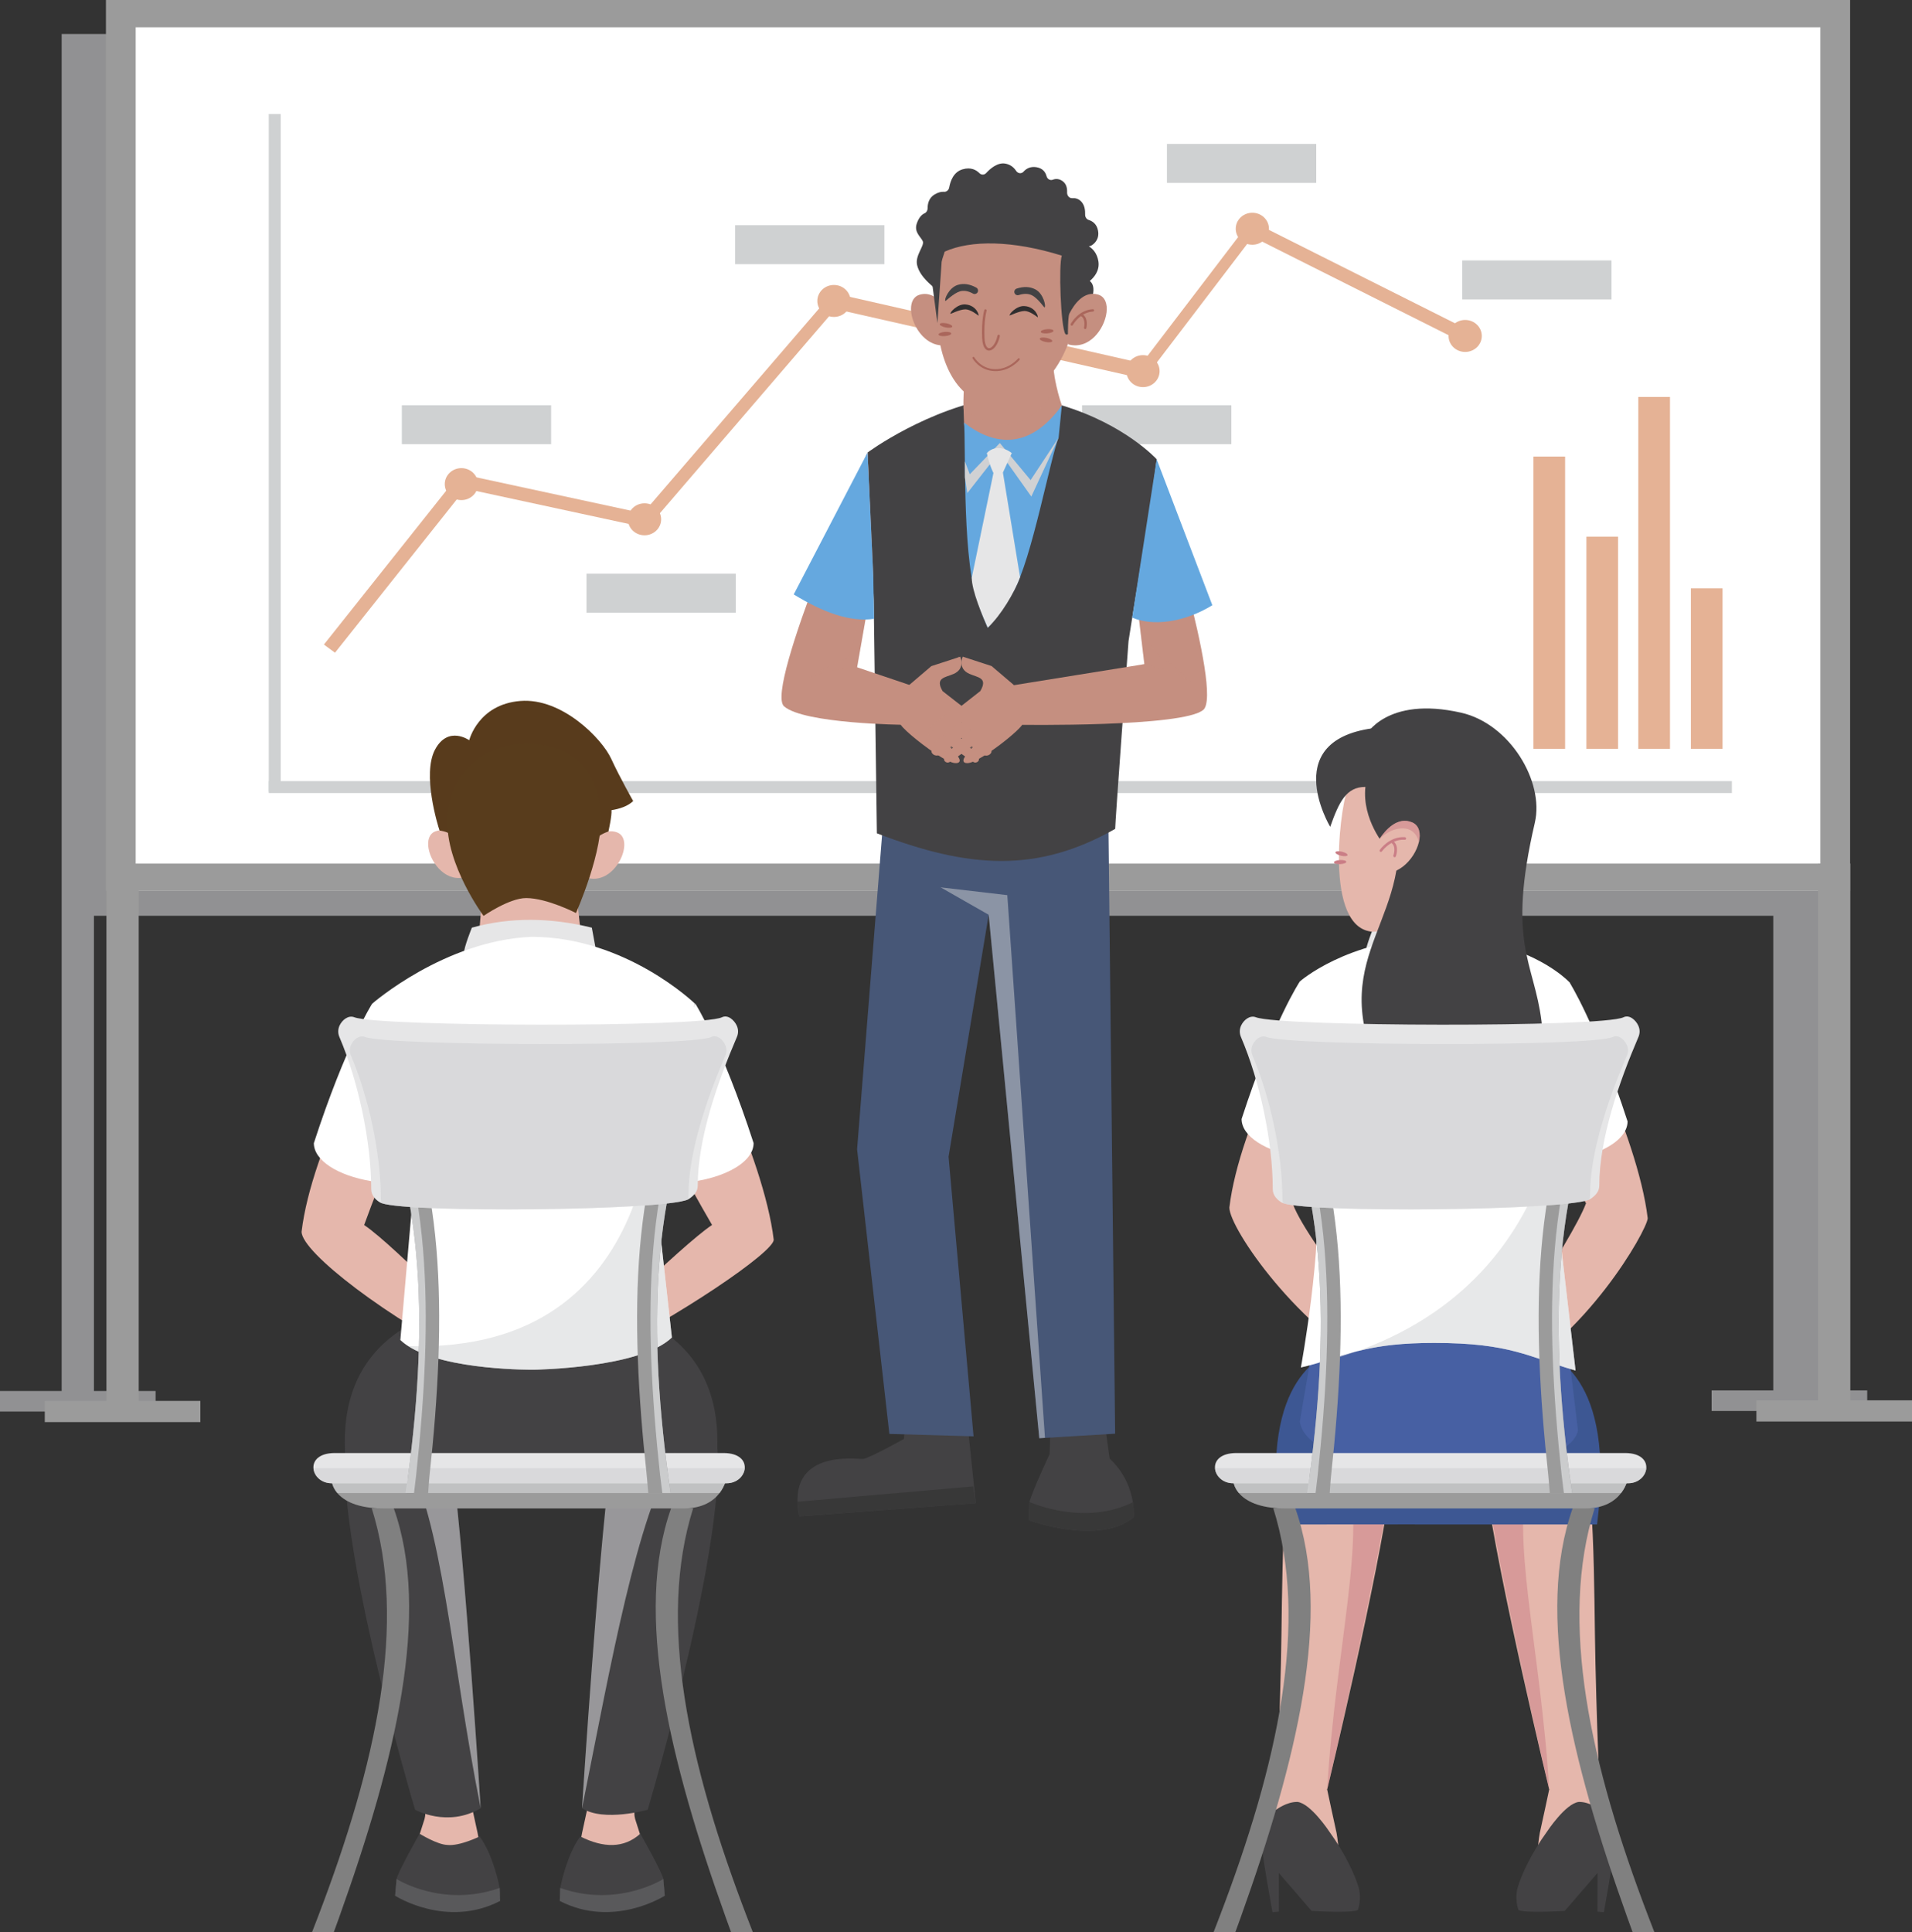 <svg width="190" height="192" viewBox="0 0 190 192" fill="none" xmlns="http://www.w3.org/2000/svg">
<rect x="0" y="0" width="190" height="192" fill="#333333" stroke="none"/>
<g clip-path="url(#clip0_3732_5225)">
<g style="mix-blend-mode:multiply" opacity="0.6">
<path d="M181.648 138.162L181.675 89.13V3.379H6.127V86.561V89.13V138.22H0V140.262H15.463V138.22H9.335V90.999H176.215V138.162H170.088V140.204H185.55V138.162H181.648Z" fill="#D0D1D3"/>
</g>
<path d="M181.826 1.602H11.738V88.529H181.826V1.602Z" fill="white"/>
<path d="M10.528 88.53H183.851V0H10.528M13.483 2.712H180.896V85.814H13.483V2.712Z" fill="#9B9B9B"/>
<path d="M13.784 85.875H10.576V139.652H13.784V85.875Z" fill="#9B9B9B"/>
<path d="M19.912 139.203H4.449V141.311H19.912V139.203Z" fill="#9B9B9B"/>
<path d="M183.872 85.812H180.664V139.589H183.872V85.812Z" fill="#9B9B9B"/>
<path d="M190 139.145H174.537V141.253H190V139.145Z" fill="#9B9B9B"/>
<path d="M27.895 11.332H26.707V78.673H27.895V11.332Z" fill="#CFD1D2"/>
<path d="M172.104 78.802V77.617L26.707 77.617V78.802L172.104 78.802Z" fill="#CFD1D2"/>
<path d="M33.288 64.859L32.188 64.046L45.68 47.074L63.888 51.002L82.728 29.107L113.475 36.093L124.278 21.93L145.913 32.791L145.276 33.976L124.474 23.532L113.702 37.664L83.008 30.705L64.319 52.458L46.24 48.556L33.288 64.859Z" fill="#E5B295"/>
<path d="M47.5 48.105C47.5 48.983 46.761 49.694 45.849 49.694C44.937 49.694 44.198 48.983 44.198 48.105C44.198 47.226 44.937 46.516 45.849 46.516C46.761 46.516 47.5 47.226 47.5 48.105Z" fill="#E5B295"/>
<path d="M65.699 51.601C65.699 52.48 64.96 53.19 64.048 53.19C63.136 53.19 62.398 52.48 62.398 51.601C62.398 50.722 63.136 50.012 64.048 50.012C64.96 50.012 65.699 50.722 65.699 51.601Z" fill="#E5B295"/>
<path d="M84.52 29.905C84.52 30.784 83.782 31.494 82.87 31.494C81.957 31.494 81.219 30.784 81.219 29.905C81.219 29.027 81.957 28.316 82.87 28.316C83.782 28.316 84.52 29.027 84.52 29.905Z" fill="#E5B295"/>
<path d="M115.232 36.878C115.232 37.757 114.494 38.467 113.581 38.467C112.669 38.467 111.931 37.757 111.931 36.878C111.931 35.999 112.669 35.289 113.581 35.289C114.494 35.289 115.232 35.999 115.232 36.878Z" fill="#E5B295"/>
<path d="M126.099 22.73C126.099 23.608 125.36 24.319 124.448 24.319C123.536 24.319 122.797 23.608 122.797 22.73C122.797 21.851 123.536 21.141 124.448 21.141C125.36 21.141 126.099 21.851 126.099 22.73Z" fill="#E5B295"/>
<path d="M147.248 33.382C147.248 34.261 146.509 34.971 145.597 34.971C144.685 34.971 143.946 34.261 143.946 33.382C143.946 32.503 144.685 31.793 145.597 31.793C146.509 31.793 147.248 32.503 147.248 33.382Z" fill="#E5B295"/>
<path d="M155.529 45.367H152.383V74.413H155.529V45.367Z" fill="#E5B295"/>
<path d="M165.95 39.445H162.804V74.407H165.95V39.445Z" fill="#E5B295"/>
<path d="M160.792 53.324H157.646V74.407H160.792V53.324Z" fill="#E5B295"/>
<path d="M171.173 58.465H168.027V74.408H171.173V58.465Z" fill="#E5B295"/>
<path d="M54.766 40.266H39.931V44.14H54.766V40.266Z" fill="#CFD1D2"/>
<path d="M87.885 22.375H73.05V26.25H87.885V22.375Z" fill="#CFD1D2"/>
<path d="M130.797 14.301H115.962V18.176H130.797V14.301Z" fill="#CFD1D2"/>
<path d="M160.138 25.879H145.303V29.754H160.138V25.879Z" fill="#CFD1D2"/>
<path d="M122.361 40.266H107.525V44.14H122.361V40.266Z" fill="#CFD1D2"/>
<path d="M73.116 57.008H58.281V60.883H73.116V57.008Z" fill="#CFD1D2"/>
<path d="M89.945 141.481L89.825 142.981C89.825 142.981 86.345 144.925 85.762 144.97C85.179 145.014 78.011 143.913 79.435 150.673L96.966 149.355L96.099 141.02L89.945 141.481Z" fill="#434244"/>
<path d="M102.284 149.384C102.266 149.983 102.235 151.057 102.235 151.057C102.235 151.057 109.212 153.618 112.652 150.76C112.652 150.76 112.719 150.161 112.576 149.273C112.389 148.093 111.838 146.406 110.271 144.937L109.737 141.164L104.367 142.345L104.304 144.48C104.304 144.48 102.511 148.323 102.302 149.251C102.289 149.304 102.284 149.349 102.28 149.38L102.284 149.384Z" fill="#434244"/>
<path d="M110.111 78.662L110.814 142.461L103.277 142.913L98.248 90.899L94.261 114.942L96.744 142.723L88.379 142.483L85.171 114.201L88.028 78.289L110.111 78.662Z" fill="#475777"/>
<g style="mix-blend-mode:multiply" opacity="0.5">
<path d="M98.248 90.897L93.469 88.172L100.099 88.949L103.841 142.876L103.276 142.912L98.248 90.897Z" fill="#D0D1D3"/>
</g>
<path d="M102.284 149.383C102.266 149.982 102.235 151.056 102.235 151.056C102.235 151.056 109.212 153.617 112.652 150.759C112.652 150.759 112.719 150.16 112.576 149.272C107.82 151.629 102.614 149.383 102.307 149.25C102.293 149.303 102.289 149.348 102.284 149.379V149.383Z" fill="#383838"/>
<path d="M96.962 149.355L96.704 147.695L79.248 149.222L79.43 150.669L96.962 149.355Z" fill="#383838"/>
<path d="M87.138 82.819L86.822 59.636L86.292 46.889L86.266 46.228L86.217 44.963C86.217 44.963 92.184 40.533 99.374 39.441C101.768 39.685 103.695 39.734 105.519 40.28C111.798 42.167 114.948 45.638 114.948 45.638C114.948 45.638 114.81 46.756 114.552 48.62C114.103 51.843 112.167 63.378 112.145 63.702C112.114 64.088 110.801 81.895 110.819 82.362C103.077 86.764 96.3 86.321 87.142 82.805L87.138 82.819Z" fill="#434244"/>
<g style="mix-blend-mode:multiply" opacity="0.4">
<path d="M112.096 65.255C112.096 65.255 112.087 65.255 112.078 65.255C112.078 65.228 112.087 65.214 112.096 65.228C112.096 65.228 112.105 65.255 112.096 65.255Z" fill="#D0D1D3"/>
</g>
<path d="M105.515 40.282L105.017 42.253C105.017 42.253 104.835 42.715 104.523 43.465C103.491 45.928 101.017 51.516 98.712 54.011C96.554 49.146 95.797 41.982 95.797 41.982C95.797 41.982 95.731 40.278 95.744 39.856C95.757 39.435 95.829 36.439 95.829 36.439L99.806 37.184L104.852 32.715C104.852 32.715 104.803 33.066 104.759 33.602C104.688 34.37 104.621 35.516 104.688 36.541C104.728 37.113 104.83 37.717 104.955 38.267C105.199 39.386 105.515 40.282 105.515 40.282Z" fill="#C58F80"/>
<g style="mix-blend-mode:multiply" opacity="0.3">
<path d="M104.954 38.27C101.657 44.493 97.19 41.75 95.708 40.605L95.802 37.44L99.779 38.186L104.759 33.605C104.687 34.373 104.621 35.519 104.687 36.544C104.727 37.116 104.83 37.72 104.954 38.27Z" fill="#C58F80"/>
</g>
<path d="M105.199 43.476C104.394 45.42 102.503 55.686 100.732 58.709C99.895 60.142 99.014 61.447 98.151 62.375C97.666 61.283 97.274 60.191 96.954 59.126C95.614 54.688 95.984 43.822 95.797 41.989C98.493 44.102 102.124 44.994 105.515 40.289L105.199 43.48V43.476Z" fill="#65A8DF"/>
<g style="mix-blend-mode:multiply">
<path d="M95.882 47.44V45.838L96.367 47.129L99.357 44.023L102.414 47.706L105.199 43.477L102.485 49.34L99.335 44.901L96.127 48.994L95.882 47.44Z" fill="#D0D1D3"/>
</g>
<path d="M98.066 45.023C98.694 44.326 99.753 44.388 100.545 45.023L99.232 47.899C98.64 47.007 98.267 46.044 98.066 45.019V45.023Z" fill="#E6E6E7"/>
<path d="M101.363 57.36C100.811 58.864 99.503 61.101 98.155 62.371C97.67 61.279 96.566 58.718 96.566 57.409L98.72 47L99.663 46.965L101.368 57.36H101.363Z" fill="#E6E6E7"/>
<path d="M94.541 31.802C94.541 31.802 93.411 28.664 91.369 29.29C89.326 29.915 91.266 35.131 94.399 34.212L94.541 31.802Z" fill="#C58F80"/>
<path d="M93.149 29.871C92.819 35.468 94.946 39.973 98.733 40.19C102.52 40.412 106.529 36.267 106.858 30.67C107.187 25.073 104.384 20.355 100.597 20.133C98.043 19.982 95.147 22.002 93.785 24.997C93.131 26.44 93.251 28.047 93.144 29.866L93.149 29.871Z" fill="#C58F80"/>
<path d="M98.849 36.878C100.344 36.922 101.278 35.804 101.318 35.755C101.354 35.715 101.345 35.653 101.305 35.617C101.265 35.582 101.203 35.591 101.167 35.631C101.158 35.639 100.255 36.722 98.858 36.682C97.465 36.643 96.829 35.524 96.82 35.515C96.793 35.466 96.735 35.453 96.686 35.475C96.637 35.502 96.62 35.56 96.646 35.608C96.673 35.657 97.345 36.833 98.849 36.878Z" fill="#AA665B"/>
<path d="M105.87 33.191C105.408 32.503 105.185 26.337 105.514 25.401C100.62 23.879 96.482 23.839 93.879 25.002L92.735 28.53C92.735 28.446 91.404 27.549 91.133 26.329C90.919 25.366 91.894 24.42 91.698 23.967C91.525 23.559 90.826 23.084 91.089 22.254C91.302 21.584 91.632 21.304 91.881 21.193C92.063 21.113 92.183 20.914 92.179 20.696C92.179 20.283 92.281 19.662 92.9 19.307C93.282 19.09 93.572 19.041 93.781 19.058C94.043 19.09 94.279 18.903 94.328 18.619C94.444 17.98 94.76 17.088 95.65 16.826C96.486 16.577 97.016 16.897 97.318 17.199C97.51 17.398 97.808 17.398 97.995 17.199C98.413 16.741 99.138 16.12 99.903 16.258C100.433 16.351 100.767 16.662 100.976 16.981C101.158 17.252 101.505 17.292 101.719 17.052C101.977 16.759 102.382 16.52 102.987 16.613C103.632 16.719 103.895 17.123 103.997 17.505C104.073 17.794 104.357 17.958 104.611 17.86C104.883 17.753 105.23 17.736 105.594 17.998C105.977 18.277 106.057 18.717 106.039 19.103C106.022 19.445 106.271 19.72 106.573 19.693C106.836 19.671 107.134 19.733 107.401 19.982C107.788 20.35 107.846 20.905 107.833 21.3C107.819 21.557 107.971 21.793 108.193 21.859C108.536 21.966 108.981 22.232 109.11 22.898C109.288 23.794 108.705 24.247 108.46 24.393C108.398 24.433 108.335 24.456 108.269 24.46L108.193 24.469C108.549 24.686 109.012 25.121 109.15 25.96C109.301 26.919 108.691 27.589 108.295 27.918C109.777 29.072 106.284 33.799 105.884 33.199L105.87 33.191Z" fill="#434244"/>
<path d="M106.123 34.211C108.21 34.815 109.759 32.702 109.959 31.042C110.061 30.203 109.817 29.484 109.136 29.275C107.69 28.84 106.715 30.279 106.266 31.162C106.075 31.53 106.128 34.211 106.128 34.211H106.123Z" fill="#C58F80"/>
<path d="M108.597 30.727C107.169 30.798 106.43 32.13 106.404 32.187C106.373 32.245 106.395 32.316 106.453 32.347C106.475 32.356 106.497 32.361 106.515 32.361C106.555 32.361 106.591 32.334 106.613 32.298C106.613 32.289 106.893 31.792 107.414 31.406C107.926 31.695 107.725 32.542 107.725 32.551C107.708 32.613 107.748 32.68 107.81 32.698C107.823 32.698 107.837 32.698 107.845 32.698C107.894 32.698 107.939 32.658 107.952 32.609C107.961 32.569 108.175 31.677 107.627 31.264C107.894 31.109 108.206 30.989 108.571 30.962C108.584 30.962 108.597 30.962 108.606 30.962C108.664 30.967 108.722 30.905 108.722 30.838C108.722 30.771 108.664 30.723 108.597 30.723V30.727Z" fill="#AA665B"/>
<path d="M92.37 26.166L93.153 32.105L93.616 25.402L92.37 26.166Z" fill="#434244"/>
<path d="M103.422 32.972C103.431 33.088 103.72 33.159 104.072 33.128C104.423 33.097 104.695 32.981 104.686 32.866C104.677 32.75 104.383 32.679 104.036 32.71C103.689 32.737 103.413 32.857 103.422 32.972Z" fill="#AA665B"/>
<path d="M103.324 33.653C103.346 33.541 103.645 33.506 103.987 33.573C104.33 33.644 104.592 33.79 104.566 33.901C104.543 34.012 104.245 34.047 103.903 33.981C103.56 33.91 103.297 33.764 103.324 33.653Z" fill="#AA665B"/>
<path d="M94.528 33.135C94.519 33.02 94.23 32.949 93.878 32.98C93.526 33.011 93.255 33.126 93.264 33.242C93.273 33.357 93.567 33.428 93.913 33.397C94.261 33.366 94.537 33.251 94.528 33.135Z" fill="#AA665B"/>
<path d="M94.63 32.456C94.608 32.567 94.31 32.602 93.967 32.536C93.624 32.465 93.362 32.318 93.389 32.207C93.411 32.096 93.709 32.061 94.052 32.127C94.394 32.198 94.657 32.345 94.63 32.456Z" fill="#AA665B"/>
<path d="M98.291 34.836C98.291 34.836 98.265 34.836 98.247 34.836C98.069 34.823 97.646 34.672 97.597 33.593C97.517 31.831 97.798 30.855 97.811 30.815C97.829 30.753 97.895 30.717 97.958 30.735C98.02 30.753 98.056 30.819 98.038 30.881C98.038 30.89 97.753 31.862 97.833 33.58C97.864 34.304 98.078 34.579 98.265 34.596C98.541 34.623 98.954 34.153 99.124 33.354C99.137 33.292 99.204 33.247 99.266 33.261C99.328 33.274 99.373 33.336 99.359 33.403C99.177 34.241 98.732 34.832 98.291 34.832V34.836Z" fill="#AA665B"/>
<path d="M95.382 28.955C95.773 28.84 96.214 28.911 96.686 29.173C96.85 29.262 97.055 29.204 97.148 29.04C97.237 28.875 97.179 28.671 97.015 28.578C96.374 28.227 95.76 28.134 95.186 28.307C94.278 28.578 93.789 29.816 93.953 29.905C93.985 29.923 94.759 29.142 95.386 28.955H95.382Z" fill="#434244"/>
<path d="M95.898 30.737C96.41 30.728 97.069 31.234 97.215 31.354C97.34 31.452 97.1 30.333 95.921 30.249C95.133 30.191 94.345 31.074 94.452 31.185C94.474 31.207 95.355 30.75 95.903 30.741L95.898 30.737Z" fill="#302E2F"/>
<path d="M101.785 30.901C102.297 30.892 102.955 31.398 103.102 31.518C103.227 31.616 102.986 30.497 101.807 30.413C101.02 30.355 100.232 31.238 100.339 31.349C100.361 31.372 101.242 30.914 101.789 30.905L101.785 30.901Z" fill="#302E2F"/>
<path d="M103.792 30.549C103.97 30.495 103.716 29.186 102.88 28.751C102.346 28.476 101.727 28.449 101.029 28.676C100.851 28.733 100.753 28.924 100.811 29.102C100.868 29.279 101.06 29.377 101.238 29.319C101.754 29.151 102.199 29.164 102.564 29.35C103.142 29.652 103.752 30.558 103.787 30.544L103.792 30.549Z" fill="#434244"/>
<path d="M90.559 68.12L89.821 72.022C89.821 72.022 79.889 71.929 77.913 70.184C75.938 68.444 86.212 44.965 86.212 44.965L86.777 57.184L86.003 61.565L85.171 66.305L85.224 66.323L90.564 68.125L90.559 68.12Z" fill="#C58F80"/>
<path d="M86.213 44.961L78.875 59.066C81.745 60.82 84.455 61.849 86.858 61.49L86.778 57.18L86.213 44.961Z" fill="#65A8DF"/>
<path d="M97.883 75.063C97.812 75.045 97.719 74.996 97.603 74.93C97.305 74.748 96.864 74.41 96.415 74.046C96.392 74.024 96.366 74.002 96.344 73.984C96.001 73.705 95.658 73.407 95.369 73.159C95.356 73.145 95.342 73.137 95.329 73.123C95.022 72.862 94.786 72.644 94.679 72.56C94.782 72.657 95.009 72.879 95.285 73.159C95.298 73.172 95.316 73.186 95.329 73.203C95.596 73.469 95.912 73.785 96.206 74.091C96.232 74.122 96.259 74.149 96.286 74.175C96.682 74.588 97.033 74.979 97.185 75.192C97.207 75.218 97.22 75.24 97.234 75.263C97.429 75.6 97.024 75.884 96.753 75.733C96.682 75.698 96.597 75.644 96.495 75.573C96.263 75.422 95.948 75.201 95.614 74.956C95.52 74.89 95.422 74.823 95.329 74.748C95.013 74.517 94.697 74.282 94.448 74.091C94.395 74.055 94.355 74.02 94.31 73.989C94.092 73.825 93.941 73.709 93.896 73.678C93.941 73.727 94.074 73.865 94.239 74.046C94.288 74.091 94.323 74.131 94.368 74.18C94.59 74.419 94.849 74.712 95.04 74.956C95.164 75.116 95.262 75.258 95.307 75.352C95.316 75.369 95.325 75.387 95.329 75.405C95.374 75.525 95.378 75.627 95.329 75.702C95.258 75.8 95.107 75.853 94.84 75.817C94.666 75.795 94.435 75.711 94.159 75.573C93.945 75.476 93.714 75.347 93.465 75.196C93.331 75.116 93.193 75.028 93.055 74.934C92.797 74.77 92.53 74.584 92.259 74.393C90.639 73.234 89.042 71.796 89.531 71.805L90.354 68.064L92.552 66.19L95.213 65.325L95.329 65.285L95.414 65.254C95.414 65.254 95.422 65.276 95.44 65.32C95.511 65.507 95.676 66.071 95.329 66.541C95.209 66.701 95.031 66.847 94.768 66.963C93.923 67.336 92.891 67.331 93.669 68.676C93.669 68.676 94.43 69.271 95.329 69.972C96.57 70.948 98.075 72.138 98.221 72.271C98.471 72.502 98.488 73.35 97.839 73.132C97.234 72.933 95.654 71.836 95.422 71.676C95.703 71.929 97.977 73.967 98.395 74.393C98.413 74.415 98.43 74.428 98.439 74.442C98.724 74.766 98.27 75.165 97.883 75.072V75.063Z" fill="#C58F80"/>
<g style="mix-blend-mode:multiply" opacity="0.3">
<path d="M95.33 66.529C94.974 66.063 95.138 65.504 95.214 65.313C95.227 65.269 95.241 65.242 95.241 65.242L95.33 65.273L95.441 65.309C95.512 65.495 95.677 66.059 95.33 66.529Z" fill="#C58F80"/>
</g>
<g style="mix-blend-mode:multiply" opacity="0.3">
<path d="M95.329 75.398C95.374 75.518 95.378 75.62 95.329 75.696C95.276 75.625 95.281 75.518 95.329 75.398Z" fill="#C58F80"/>
</g>
<g style="mix-blend-mode:multiply" opacity="0.3">
<path d="M98.395 74.386C98.128 74.581 97.861 74.763 97.598 74.927C97.456 75.02 97.318 75.114 97.185 75.189C96.935 75.34 96.7 75.469 96.495 75.566C96.263 75.415 95.948 75.193 95.614 74.949C95.81 74.705 96.068 74.412 96.286 74.168C96.335 74.124 96.37 74.084 96.41 74.039C96.579 73.853 96.713 73.715 96.757 73.671C96.713 73.702 96.557 73.817 96.344 73.982C96.299 74.017 96.259 74.053 96.206 74.084C95.957 74.275 95.645 74.51 95.329 74.741C95.231 74.812 95.133 74.883 95.04 74.949C94.706 75.189 94.39 75.415 94.159 75.566C93.945 75.469 93.714 75.34 93.465 75.189C93.616 74.972 93.972 74.59 94.368 74.177C94.395 74.146 94.426 74.115 94.448 74.088C94.746 73.782 95.058 73.462 95.329 73.201C95.342 73.183 95.356 73.169 95.369 73.156C95.645 72.876 95.872 72.655 95.974 72.557C95.872 72.641 95.632 72.854 95.329 73.121C95.316 73.129 95.302 73.143 95.285 73.156C94.995 73.405 94.653 73.698 94.31 73.982C94.283 73.999 94.261 74.022 94.239 74.044C93.79 74.408 93.353 74.745 93.055 74.927C92.797 74.763 92.53 74.576 92.259 74.386C92.677 73.96 94.951 71.922 95.231 71.669C95.004 71.829 93.42 72.925 92.815 73.125C92.161 73.343 92.179 72.495 92.432 72.264C92.579 72.131 94.092 70.937 95.329 69.965C96.57 70.941 98.075 72.131 98.221 72.264C98.471 72.495 98.488 73.343 97.839 73.125C97.234 72.925 95.654 71.829 95.422 71.669C95.703 71.922 97.977 73.96 98.395 74.386Z" fill="#C58F80"/>
</g>
<g style="mix-blend-mode:multiply" opacity="0.3">
<path d="M85.171 66.301L85.224 66.319L85.193 66.443L85.171 66.301Z" fill="#C58F80"/>
</g>
<g style="mix-blend-mode:multiply" opacity="0.3">
<path d="M86.003 61.566L85.171 66.307C85.171 66.307 82.136 66.555 80.984 67.128C79.831 67.705 80.984 66.91 80.984 66.91C80.984 66.91 83.645 65.583 84.116 65.477C84.584 65.37 85.376 61.566 85.376 61.566H86.007H86.003Z" fill="#C58F80"/>
</g>
<path d="M119.58 70.53C117.609 72.274 101.265 72.021 101.265 72.021L100.526 68.12L113.399 66.047L113.72 65.994L113.195 61.582L112.919 59.283L114.943 47.902C114.943 47.902 121.555 68.79 119.58 70.534V70.53Z" fill="#C58F80"/>
<g style="mix-blend-mode:multiply" opacity="0.3">
<path d="M118.32 67.743C116.318 66.3 113.399 66.047 113.399 66.047L113.719 65.994L113.194 61.582L113.715 61.724C113.715 61.724 114.115 64.551 115.299 65.217C116.483 65.883 118.32 67.738 118.32 67.738V67.743Z" fill="#C58F80"/>
</g>
<path d="M114.943 45.641L120.474 60.141C117.604 61.894 114.502 62.232 112.509 61.371L114.943 45.641Z" fill="#65A8DF"/>
<path d="M101.559 71.797L100.736 68.055L98.533 66.182L95.672 65.25C95.672 65.25 95.116 66.417 96.322 66.954C97.167 67.332 98.199 67.323 97.416 68.668C97.416 68.668 93.118 72.032 92.869 72.267C92.615 72.502 92.597 73.346 93.251 73.128C93.905 72.911 95.694 71.646 95.694 71.646C95.694 71.646 92.94 74.114 92.655 74.438C92.366 74.762 92.82 75.161 93.211 75.064C93.79 74.921 96.468 72.507 96.468 72.507C96.468 72.507 94.168 74.744 93.861 75.263C93.665 75.596 94.07 75.885 94.341 75.734C94.938 75.41 97.212 73.665 97.212 73.665C97.212 73.665 95.983 74.935 95.792 75.352C95.654 75.654 95.765 75.88 96.255 75.818C97.59 75.649 102.364 71.784 101.568 71.797H101.559Z" fill="#C58F80"/>
<path d="M58.776 177.805C58.776 177.805 57.988 181.515 57.841 182.132C57.694 182.749 56.983 187.618 57.841 188.315C58.7 189.012 64.823 189.012 65.13 188.315C65.441 187.618 63.328 181.506 63.114 180.743C62.905 179.98 63.19 179.274 63.19 178.968C63.19 178.661 58.776 177.809 58.776 177.809V177.805Z" fill="#E5B7AC"/>
<path d="M46.526 177.809C46.526 177.809 47.314 181.519 47.46 182.136C47.607 182.753 48.319 187.622 47.46 188.319C46.602 189.016 40.479 189.016 40.172 188.319C39.86 187.622 41.974 181.51 42.188 180.747C42.397 179.983 42.112 179.278 42.112 178.971C42.112 178.665 46.526 177.813 46.526 177.813V177.809Z" fill="#E5B7AC"/>
<path d="M64.2 131.238C65.646 132.166 72.111 135.033 71.204 145.095L58.509 144.638L64.204 131.238H64.2Z" fill="#434244"/>
<path d="M64.36 179.828C64.36 179.828 59.999 181.071 57.841 179.677V179.58C57.952 177.933 59.398 155.385 60.622 145.851C60.853 144.067 61.071 142.736 61.276 142.088C62.273 137.232 68.836 134.382 70.941 141.741C73.317 149.864 64.36 179.828 64.36 179.828Z" fill="#434244"/>
<path d="M41.355 131.238C39.909 132.166 33.444 135.033 34.352 145.095L44.724 143.986L41.355 131.238Z" fill="#434244"/>
<path d="M47.767 179.677C44.461 181.63 41.248 179.828 41.248 179.828C41.248 179.828 32.296 149.864 34.667 141.741C36.772 134.382 43.34 137.232 44.337 142.088C44.541 142.736 44.759 144.072 44.991 145.865C46.259 155.772 47.767 179.677 47.767 179.677Z" fill="#434244"/>
<g style="mix-blend-mode:multiply" opacity="0.6">
<path d="M47.767 179.677C44.831 164.955 44.007 150.991 40.141 144.387L44.991 145.865C46.259 155.771 47.767 179.677 47.767 179.677Z" fill="#D0D1D3"/>
</g>
<g style="mix-blend-mode:multiply" opacity="0.6">
<path d="M67.109 144.387C63.243 150.991 60.782 164.955 57.841 179.677V179.579C57.952 177.933 59.398 155.385 60.622 145.851L67.109 144.387Z" fill="#D0D1D3"/>
</g>
<path d="M55.674 187.599C55.674 187.63 55.674 187.661 55.674 187.697C55.652 188.314 55.723 188.7 55.723 188.7C59.305 191.328 66.069 188.372 66.069 188.372C66.069 188.372 66.055 188.238 66.037 188.034C66.002 187.675 65.948 187.107 65.913 186.725C65.913 186.725 65.913 186.722 65.913 186.716C65.864 186.126 63.63 182.211 63.63 182.211C62.002 183.671 59.981 183.645 57.663 182.482C56.244 184.439 55.674 187.604 55.674 187.604V187.599Z" fill="#434244"/>
<path d="M55.669 187.696C55.647 188.313 55.718 188.699 55.718 188.699C56.951 189.294 59.18 188.757 61.285 188.886C63.327 188.908 64.974 188.469 66.037 188.034C66.001 187.674 65.948 187.106 65.912 186.724C65.014 185.761 63.296 184.505 60.6 184.745C57.881 184.989 56.39 186.578 55.669 187.696Z" fill="#434244"/>
<path d="M55.625 188.89C60.965 191.655 66.059 188.371 66.059 188.371C66.059 188.371 65.966 187.31 65.913 186.711C65.913 186.711 61.401 189.587 55.736 187.621C55.714 187.612 55.692 187.603 55.669 187.599L55.625 188.886V188.89Z" fill="#59595B"/>
<path d="M49.654 187.599C49.654 187.63 49.654 187.661 49.654 187.697C49.676 188.314 49.605 188.7 49.605 188.7C46.023 191.328 39.26 188.372 39.26 188.372C39.26 188.372 39.273 188.238 39.291 188.034C39.327 187.675 39.38 187.107 39.416 186.725C39.416 186.725 39.416 186.722 39.416 186.716C39.464 186.126 41.698 182.211 41.698 182.211C41.698 182.211 43.46 183.303 44.461 183.325C45.667 183.463 47.665 182.482 47.665 182.482C49.085 184.439 49.654 187.604 49.654 187.604V187.599Z" fill="#434244"/>
<path d="M49.654 187.696C49.676 188.313 49.605 188.699 49.605 188.699C48.372 189.294 46.143 188.757 44.038 188.886C41.996 188.908 40.35 188.469 39.286 188.034C39.322 187.674 39.375 187.106 39.411 186.724C40.31 185.761 42.027 184.505 44.724 184.745C47.442 184.989 48.933 186.578 49.654 187.696Z" fill="#434244"/>
<path d="M49.699 188.89C44.359 191.655 39.265 188.371 39.265 188.371C39.265 188.371 39.358 187.31 39.411 186.711C39.411 186.711 43.923 189.587 49.588 187.621C49.61 187.612 49.632 187.603 49.655 187.599L49.699 188.886V188.89Z" fill="#59595B"/>
<path d="M58.032 95.628C58.032 95.628 57.383 98.659 52.875 98.832C48.363 99.001 47.349 95.97 47.349 95.97L47.931 88.877L52.519 89.427L57.053 88.535L57.387 89.72L58.032 95.637V95.628Z" fill="#E5B7AC"/>
<path d="M76.89 123.215C75.88 114.724 68.956 101.52 68.956 101.52L67.252 104.174L64.271 109.97C64.271 109.97 68.204 117.334 70.758 121.719C67.63 123.814 57.263 134.085 57.263 134.085L59.105 134.946C67.497 130.8 76.779 124.484 76.886 123.21L76.89 123.215Z" fill="#E5B7AC"/>
<path d="M36.189 121.718C37.898 116.969 41.258 109.046 41.258 109.046L39.202 104.177L37.769 102.113C37.769 102.113 30.979 113.902 29.969 122.393C29.969 124.461 38.752 131.132 47.144 135.282L49.182 134.088C49.182 134.088 39.313 123.817 36.181 121.723L36.189 121.718Z" fill="#E5B7AC"/>
<path d="M42.187 109.973C42.187 109.973 42.062 110.644 41.684 111.793C41.235 113.16 40.42 115.202 39.032 117.585C38.294 117.559 37.582 117.483 36.91 117.372C33.572 116.818 31.188 115.313 31.188 113.591C34.36 103.826 36.977 99.738 36.977 99.738L39.206 104.177L41.177 108.012L42.125 109.849L42.187 109.973Z" fill="white"/>
<path d="M67.047 117.582C64.489 113.196 63.893 109.97 63.893 109.97L66.874 104.173L69.099 99.734C69.099 99.734 71.719 103.822 74.888 113.587C74.888 115.655 71.439 117.413 67.047 117.582Z" fill="white"/>
<path d="M66.341 145.531C57.517 147.253 48.698 147.253 39.874 145.531V132.145H66.341V145.531Z" fill="#434244"/>
<g style="mix-blend-mode:multiply" opacity="0.5">
<path d="M42.943 101.523L42.125 109.85L41.684 111.794C41.235 113.161 40.42 115.203 39.032 117.586C38.294 117.56 38.721 117.484 38.049 117.373L42.943 101.523Z" fill="#D0D1D3"/>
</g>
<g style="mix-blend-mode:multiply" opacity="0.5">
<path d="M63.132 101.523L63.951 109.85L64.391 111.794C64.841 113.161 65.655 115.203 67.043 117.586C67.782 117.56 67.528 117.613 68.2 117.502L63.136 101.523H63.132Z" fill="#D0D1D3"/>
</g>
<path d="M46.094 94.766C46.094 94.131 46.891 92.178 46.891 92.178C50.74 91.113 54.722 91.175 58.811 92.178L59.288 94.766C59.288 94.766 54.037 94.184 52.689 94.184C51.34 94.184 46.09 94.766 46.09 94.766H46.094Z" fill="#E6E6E7"/>
<path d="M64.582 113.347L66.767 132.899C63.599 135.975 53.04 136.103 53.04 136.103C53.04 136.103 44.336 136.205 40.559 133.755C40.269 133.573 40.011 133.369 39.784 133.152L41.506 113.347H41.502L40.688 111.177L39.993 109.33L36.977 99.739C36.977 99.739 44.163 93.449 52.817 93.09C62.224 93.09 69.067 99.739 69.067 99.739L66.091 109.33L65.953 109.703L65.397 111.177L64.582 113.347Z" fill="white"/>
<g style="mix-blend-mode:multiply" opacity="0.5">
<path d="M66.767 132.896C63.599 135.972 53.04 136.101 53.04 136.101C53.04 136.101 44.336 136.203 40.559 133.753C66.34 134.569 64.978 107.734 64.978 107.734L65.953 109.701L65.397 111.174L64.582 113.345L66.767 132.896Z" fill="#D0D1D3"/>
</g>
<path d="M58.184 84.89C58.184 84.89 59.444 82.001 61.326 82.715C63.212 83.43 61.068 88.228 58.171 87.171L58.184 84.894V84.89Z" fill="#E5B7AC"/>
<path d="M46.388 84.826L46.374 87.103C44.439 87.786 42.868 85.878 42.588 84.32C42.45 83.534 42.637 82.842 43.269 82.606C44.608 82.118 45.605 83.423 46.081 84.231C46.281 84.568 46.388 84.821 46.388 84.821V84.826Z" fill="#E5B7AC"/>
<path d="M58.784 83.533C58.753 88.833 56.056 91.025 52.47 91.008C48.888 90.986 45.778 88.757 45.809 83.462C45.84 78.163 48.768 73.889 52.35 73.906C55.932 73.928 58.811 78.238 58.784 83.533Z" fill="#E5B7AC"/>
<path d="M60.76 80.505C61.574 80.377 62.393 80.11 62.922 79.596C62.922 79.596 61.619 77.31 60.724 75.37C59.83 73.43 55.865 69.307 51.687 69.653C47.504 69.999 46.628 73.555 46.628 73.555C46.628 73.555 44.523 72.055 43.228 74.491C41.934 76.928 43.509 82.041 43.682 82.529C43.682 82.529 44.336 82.583 44.91 82.96C44.973 83.004 45.03 83.049 45.093 83.093C45.284 83.248 45.556 83.493 45.556 83.493C45.698 83.639 45.805 83.79 45.854 83.927C45.854 83.927 45.8 85.73 46.379 87.478C46.379 87.478 46.655 84.465 46.241 82.805C46.089 82.205 46.085 81.633 46.134 81.145C46.134 81.145 48.328 80.102 48.377 77.718C48.377 77.718 50.935 80.639 55.376 80.102C55.376 80.102 54.473 79.307 54.108 78.801C54.108 78.801 56.341 80.394 58.108 80.572C58.108 80.572 58.17 80.581 58.282 80.59C58.282 80.59 58.29 80.59 58.295 80.59C58.344 80.59 58.402 80.599 58.468 80.603C58.589 81.176 58.66 81.961 58.455 82.805C58.05 84.469 57.93 87.483 57.93 87.483C58.499 85.73 58.847 83.927 58.847 83.927C59.087 83.031 60.462 82.627 60.462 82.627C60.462 82.627 60.818 81.029 60.764 80.514L60.76 80.505Z" fill="#583B1C"/>
<path d="M59.683 80.737C60.044 84.448 57.236 90.724 57.236 90.724C57.236 90.724 54.37 89.246 52.297 89.237C50.624 89.228 48.052 91.008 48.052 91.008C48.052 91.008 44.27 85.912 44.465 81.407C44.692 76.117 48.768 73.884 52.35 73.906C55.932 73.929 59.176 75.464 59.683 80.737Z" fill="#583C1C"/>
<path d="M39.127 149.863H36.937C40.501 161.181 37.413 175.274 31.58 190.511C31.393 191.004 31.202 191.501 31.006 191.998H33.168C33.351 191.501 33.529 191.004 33.707 190.511C39.309 174.856 42.842 160.351 39.127 149.863Z" fill="#808080"/>
<path d="M72.112 190.511C72.29 191.004 72.468 191.501 72.65 191.998H74.813C74.617 191.501 74.426 191.004 74.239 190.511C68.405 175.274 65.317 161.181 68.882 149.863H66.692C62.977 160.351 66.505 174.856 72.112 190.511Z" fill="#808080"/>
<path d="M72.206 146.82C72.206 146.82 72.094 147.588 71.507 148.356C70.92 149.124 69.861 149.887 67.956 149.887H38.103C35.518 149.887 34.179 149.133 33.516 148.356C33.031 147.783 32.92 147.193 32.96 146.882L72.206 146.82Z" fill="#9B9B9B"/>
<g style="mix-blend-mode:multiply" opacity="0.7">
<path d="M72.206 146.82C72.206 146.82 72.095 147.588 71.507 148.356H33.521C33.036 147.783 32.925 147.193 32.965 146.882H35.728L36.493 146.878H37.779L54.109 146.847H56.16L72.21 146.82H72.206Z" fill="#D0D1D3"/>
</g>
<path d="M74.007 145.887C73.958 146.642 73.25 147.388 72.196 147.388H32.959C31.904 147.388 31.197 146.642 31.148 145.887C31.094 145.146 31.686 144.401 33.226 144.383H71.929C73.468 144.396 74.06 145.142 74.007 145.887Z" fill="#E6E6E7"/>
<g style="mix-blend-mode:multiply" opacity="0.6">
<path d="M74.007 145.887C73.957 146.641 73.25 147.387 72.195 147.387H32.959C31.904 147.387 31.196 146.641 31.148 145.887H74.007Z" fill="#D0D1D3"/>
</g>
<path d="M38.018 105.387H35.829C42.205 116.874 42.61 131.179 40.555 146.642C40.492 147.135 40.426 148.209 40.35 148.706H42.513C42.57 148.209 42.624 147.131 42.682 146.638C44.404 130.757 44.337 116.03 38.018 105.387Z" fill="#9B9B9B"/>
<g style="mix-blend-mode:multiply" opacity="0.9">
<path d="M36.683 105.387H35.829C42.205 116.874 42.61 131.179 40.555 146.642C40.492 147.135 40.386 147.854 40.314 148.351H41.142C41.2 147.859 41.293 147.135 41.347 146.642C43.069 130.757 43.002 116.035 36.683 105.387Z" fill="#D0D1D3"/>
</g>
<path d="M64.271 146.638C64.325 147.131 64.365 147.859 64.423 148.356H66.647C66.576 147.859 66.46 147.135 66.398 146.642C64.343 131.179 64.747 116.874 71.124 105.387H68.934C62.616 116.03 62.549 130.757 64.271 146.638Z" fill="#9B9B9B"/>
<g style="mix-blend-mode:multiply" opacity="0.9">
<path d="M65.606 146.642C65.659 147.135 65.761 147.863 65.819 148.356H66.643C66.571 147.859 66.456 147.135 66.393 146.642C64.338 131.179 64.743 116.874 71.119 105.387H70.265C63.946 116.035 63.879 130.757 65.601 146.642H65.606Z" fill="#D0D1D3"/>
</g>
<path d="M73.224 103.048C71.351 107.424 69.335 113.075 69.335 117.833C69.335 118.405 68.939 118.818 68.45 119.142C68.423 119.16 68.387 119.177 68.347 119.195C65.878 120.296 40.733 120.545 37.925 119.555C37.863 119.533 37.809 119.51 37.769 119.488C37.302 119.213 36.888 118.751 36.888 118.179C36.888 113.421 35.602 107.424 33.729 103.048C33.56 102.653 33.587 102.249 33.742 101.907C33.987 101.379 34.592 100.842 35.215 101.082C37.707 102.027 69.646 102.103 71.742 101.082C72.338 100.789 72.97 101.379 73.211 101.907C73.371 102.249 73.397 102.653 73.224 103.048Z" fill="#E6E6E7"/>
<g style="mix-blend-mode:multiply" opacity="0.6">
<path d="M72.081 104.893C70.314 109.016 68.414 114.338 68.414 118.821C68.414 118.954 68.392 119.078 68.347 119.194C65.878 120.294 40.733 120.543 37.925 119.553C37.876 119.424 37.849 119.287 37.849 119.145C37.849 114.666 36.639 109.016 34.873 104.893C34.712 104.52 34.739 104.138 34.886 103.819C35.113 103.322 35.687 102.816 36.274 103.042C38.619 103.934 68.708 104.005 70.683 103.042C71.249 102.767 71.84 103.322 72.067 103.819C72.219 104.138 72.241 104.52 72.081 104.893Z" fill="#D0D1D3"/>
</g>
<path d="M131.883 177.805C131.883 177.805 132.671 181.515 132.818 182.132C132.965 182.749 133.645 189.047 132.818 188.315C126.602 182.807 126.851 185.714 126.539 185.022C126.228 184.325 127.331 181.506 127.541 180.743C127.75 179.98 127.465 179.274 127.465 178.968C127.465 178.661 131.879 177.809 131.879 177.809L131.883 177.805Z" fill="#E5B7AC"/>
<path d="M131.883 177.806C128.079 179.674 126.771 179.874 126.771 179.874C126.771 179.874 127.064 174.823 127.287 165.329C127.46 157.873 127.287 145.898 128.942 143.434C133.521 136.594 138.767 139.116 138.522 143.767C138.562 144.388 138.437 145.667 138.211 147.384C136.942 156.869 131.888 177.806 131.888 177.806H131.883Z" fill="#E5B7AC"/>
<path opacity="0.5" d="M131.883 177.805C132.715 163.713 135.91 152.293 133.734 145.973L138.299 146.408C137.031 155.893 131.883 177.805 131.883 177.805Z" fill="#CA7E86"/>
<path d="M133.294 133.859C131.612 134.595 125.231 136.566 127.122 151.479L145.33 151.466L144.476 133.441L133.298 133.859H133.294Z" fill="#3D5793"/>
<path d="M134.994 187.485C135.35 188.678 134.94 189.784 134.94 189.784C134.473 190.125 130.339 189.886 130.339 189.886L127.078 186.109L127.087 189.952L126.446 190.01C126.446 190.01 125.427 184.355 125.467 183.934C125.467 180.703 126.789 179.846 126.789 179.846C126.789 179.846 127.839 179.025 128.938 179.051C130.259 179.202 132.101 182.007 132.101 182.007C133.659 184.156 134.633 186.286 134.989 187.485H134.994Z" fill="#434244"/>
<path d="M153.948 177.805C153.948 177.805 153.161 181.515 153.014 182.132C152.867 182.749 152.186 189.047 153.014 188.315C159.23 182.807 158.981 185.714 159.292 185.022C159.604 184.325 158.5 181.506 158.291 180.743C158.082 179.98 158.367 179.274 158.367 178.968C158.367 178.661 153.953 177.809 153.953 177.809L153.948 177.805Z" fill="#E5B7AC"/>
<path d="M153.949 177.806C157.753 179.674 159.062 179.874 159.062 179.874C159.062 179.874 158.768 174.823 158.545 165.329C158.372 157.873 158.545 145.898 156.89 143.434C152.311 136.594 147.065 139.116 147.31 143.767C147.27 144.388 147.395 145.667 147.621 147.384C148.89 156.869 153.944 177.806 153.944 177.806H153.949Z" fill="#E5B7AC"/>
<path opacity="0.5" d="M153.949 177.805C153.117 163.713 149.922 152.293 152.098 145.973L147.532 146.408C148.8 155.893 153.949 177.805 153.949 177.805Z" fill="#CA7E86"/>
<path d="M152.534 133.859C154.216 134.595 160.596 136.566 158.705 151.479H140.6L141.352 133.441L152.529 133.859H152.534Z" fill="#3D5793"/>
<path d="M150.834 187.485C150.478 188.678 150.887 189.784 150.887 189.784C151.355 190.125 155.488 189.886 155.488 189.886L158.75 186.109L158.741 189.952L159.382 190.01C159.382 190.01 160.401 184.355 160.361 183.934C160.361 180.703 159.039 179.846 159.039 179.846C159.039 179.846 157.989 179.025 156.89 179.051C155.568 179.202 153.726 182.007 153.726 182.007C152.169 184.156 151.194 186.286 150.838 187.485H150.834Z" fill="#434244"/>
<path d="M147.621 95.624C147.621 95.624 146.971 98.655 142.464 98.829C137.952 98.997 136.938 95.966 136.938 95.966L137.52 88.873L142.108 89.423L146.642 88.531L146.976 89.716L147.621 95.633V95.624Z" fill="#E5B7AC"/>
<path d="M163.738 121.059C162.728 112.568 155.804 99.363 155.804 99.363L154.1 102.018L151.119 107.814C151.119 107.814 155.053 115.178 157.607 119.563C156.241 123.269 147.306 136.3 147.306 136.3L149.148 137.161C157.54 133.016 163.631 122.332 163.738 121.059Z" fill="#E5B7AC"/>
<path d="M128.386 119.32C130.094 114.57 133.454 106.648 133.454 106.648L131.398 101.779L129.965 99.715C129.965 99.715 123.175 111.503 122.165 119.994C122.165 122.063 129.111 132.222 137.503 136.372L139.541 135.178C139.541 135.178 129.32 122.826 128.377 119.324L128.386 119.32Z" fill="#E5B7AC"/>
<path d="M134.379 107.572C134.379 107.572 134.255 108.242 133.877 109.392C133.427 110.759 132.613 112.801 131.225 115.184C130.486 115.158 129.774 115.082 129.102 114.971C125.765 114.416 123.38 112.912 123.38 111.19C126.552 101.425 129.169 97.523 129.169 97.523L131.398 101.776L133.369 105.61L134.317 107.448L134.379 107.572Z" fill="white"/>
<path d="M153.895 115.425C151.336 111.04 150.74 107.813 150.74 107.813L153.722 102.017L155.946 97.578C155.946 97.578 158.567 101.666 161.735 111.431C161.735 113.499 158.287 115.257 153.895 115.425Z" fill="white"/>
<path d="M156.806 142.133C155.747 147.588 130.014 147.588 129.169 141.246L131.22 129.262H155.253L156.806 142.133Z" fill="#4760A3"/>
<g style="mix-blend-mode:multiply" opacity="0.5">
<path d="M132.532 101.52L131.714 109.846L131.273 111.79C130.824 113.157 130.009 115.199 128.621 117.582C127.882 117.556 128.31 117.48 127.638 117.369L132.532 101.52Z" fill="#D0D1D3"/>
</g>
<g style="mix-blend-mode:multiply" opacity="0.5">
<path d="M152.721 101.52L153.539 109.846L153.98 111.79C154.429 113.157 155.244 115.199 156.632 117.582C157.371 117.556 157.117 117.609 157.789 117.498L152.725 101.52H152.721Z" fill="#D0D1D3"/>
</g>
<path d="M135.683 94.766C135.683 94.131 136.48 92.178 136.48 92.178C140.329 91.113 144.311 91.175 148.4 92.178L148.876 94.766C148.876 94.766 143.626 94.184 142.278 94.184C140.929 94.184 135.679 94.766 135.679 94.766H135.683Z" fill="#E6E6E7"/>
<path d="M156.565 136.184C151.911 134.852 150.158 133.441 142.509 133.441C136.186 133.441 134.09 134.55 130.766 135.496C130.299 135.633 129.805 135.762 129.271 135.886C129.271 135.886 131.478 123.964 130.829 117.276C130.179 110.587 129.169 97.524 129.169 97.524C129.169 97.524 133.752 93.445 142.407 93.086C145.37 93.086 147.813 93.534 149.766 94.156C154.016 95.487 155.965 97.609 155.965 97.609L154.336 117.009L156.565 136.184Z" fill="white"/>
<g style="mix-blend-mode:multiply" opacity="0.5">
<path d="M156.566 136.184C151.911 134.852 150.158 133.441 142.509 133.441C136.186 133.441 134.09 134.551 130.767 135.496C156.236 129.26 155.302 105.527 155.302 105.527L154.336 117.01L156.566 136.184Z" fill="#D0D1D3"/>
</g>
<path d="M136.003 92.525C136.146 92.565 136.293 92.582 136.444 92.587C138.406 92.502 140.515 91.712 142.251 90.869C144.4 89.822 145.971 88.69 145.971 88.69C148.631 85.494 148.227 81.273 148.227 81.273C147.39 74.682 142.171 74.465 142.171 74.465C139.803 74.087 135.981 75.445 134.059 78.051C133.32 79.058 131.46 91.539 135.999 92.525H136.003Z" fill="#E5B7AC"/>
<path d="M133.788 85.633C133.783 85.522 133.499 85.442 133.16 85.46C132.818 85.477 132.546 85.579 132.551 85.695C132.555 85.806 132.84 85.886 133.178 85.868C133.521 85.85 133.792 85.744 133.788 85.633Z" fill="#CA7E86"/>
<path d="M133.908 84.972C133.881 85.083 133.592 85.105 133.258 85.03C132.925 84.95 132.675 84.799 132.702 84.688C132.729 84.577 133.018 84.555 133.352 84.63C133.686 84.71 133.935 84.861 133.908 84.972Z" fill="#CA7E86"/>
<path d="M144.32 81.979C144.32 81.979 142.055 81.566 141.712 78.148C141.712 78.148 141.076 84.895 137.654 84.105C137.654 84.105 135.336 81.464 135.683 78.193C133.792 78.193 133.076 79.644 132.186 82.161C132.186 82.161 126.735 73.08 137.347 72.267C143.679 71.784 144.645 74.802 144.645 74.802L144.324 81.983L144.32 81.979Z" fill="#434244"/>
<path d="M152.521 81.751C149.713 93.81 152.445 95.55 153.184 101.484C153.922 107.418 146.847 112.416 146.847 112.416C148.102 108.825 147.622 108.674 147.622 106.584C145.268 107.902 144.543 110.188 144.992 113.455C144.992 113.455 136.084 109.442 135.35 100.392C134.615 91.342 143.657 87.418 135.679 73.127C135.679 73.127 137.708 69.119 145.197 70.819C150.042 71.919 153.473 77.663 152.521 81.746V81.751Z" fill="#434244"/>
<path d="M136.707 84L136.573 86.552C138.696 87.44 140.582 85.407 140.996 83.685C141.205 82.815 141.036 82.029 140.342 81.723C138.874 81.088 137.672 82.482 137.089 83.356C136.84 83.725 136.707 84 136.707 84Z" fill="#E5B7AC"/>
<path opacity="0.5" d="M137.09 83.357C137.09 83.357 138.122 82.265 139.453 82.314C140.783 82.363 140.997 83.681 140.997 83.681C141.206 82.811 141.037 82.025 140.343 81.719C138.874 81.084 137.673 82.478 137.09 83.353V83.357Z" fill="#CA7E86"/>
<path d="M139.603 83.185C138.09 83.087 137.151 84.397 137.116 84.454C137.076 84.512 137.089 84.592 137.147 84.632C137.165 84.645 137.191 84.654 137.214 84.654C137.254 84.654 137.298 84.636 137.325 84.601C137.329 84.592 137.681 84.104 138.277 83.762C138.78 84.13 138.468 84.996 138.464 85.005C138.442 85.071 138.473 85.142 138.54 85.169C138.553 85.173 138.566 85.178 138.58 85.178C138.633 85.178 138.687 85.151 138.704 85.098C138.722 85.053 139.051 84.144 138.526 83.642C138.824 83.509 139.172 83.42 139.554 83.442C139.568 83.442 139.581 83.442 139.594 83.442C139.657 83.456 139.723 83.394 139.728 83.327C139.732 83.256 139.679 83.198 139.612 83.194L139.603 83.185Z" fill="#CA7E86"/>
<path d="M128.715 149.863H126.526C130.09 161.181 127.002 175.274 121.169 190.511C120.982 191.004 120.791 191.501 120.595 191.998H122.757C122.94 191.501 123.118 191.004 123.296 190.511C128.898 174.856 132.431 160.351 128.715 149.863Z" fill="#808080"/>
<path d="M161.701 190.511C161.879 191.004 162.057 191.501 162.239 191.998H164.402C164.206 191.501 164.015 191.004 163.828 190.511C157.994 175.274 154.906 161.181 158.47 149.863H156.281C152.566 160.351 156.094 174.856 161.701 190.511Z" fill="#808080"/>
<path d="M161.794 146.82C161.794 146.82 161.683 147.588 161.096 148.356C160.508 149.124 159.449 149.887 157.545 149.887H127.692C125.107 149.887 123.768 149.133 123.105 148.356C122.62 147.783 122.508 147.193 122.549 146.882L161.794 146.82Z" fill="#9B9B9B"/>
<g style="mix-blend-mode:multiply" opacity="0.7">
<path d="M161.795 146.82C161.795 146.82 161.684 147.588 161.096 148.356H123.11C122.625 147.783 122.513 147.193 122.553 146.882H125.317L126.082 146.878H127.368L143.698 146.847H145.749L161.799 146.82H161.795Z" fill="#D0D1D3"/>
</g>
<path d="M163.596 145.887C163.547 146.642 162.839 147.388 161.785 147.388H122.548C121.493 147.388 120.786 146.642 120.737 145.887C120.683 145.146 121.275 144.401 122.815 144.383H161.518C163.057 144.396 163.649 145.142 163.596 145.887Z" fill="#E6E6E7"/>
<g style="mix-blend-mode:multiply" opacity="0.6">
<path d="M163.595 145.887C163.546 146.641 162.839 147.387 161.784 147.387H122.547C121.493 147.387 120.785 146.641 120.736 145.887H163.595Z" fill="#D0D1D3"/>
</g>
<path d="M127.607 105.387H125.418C131.794 116.874 132.199 131.179 130.144 146.642C130.081 147.135 130.014 148.209 129.939 148.706H132.101C132.159 148.209 132.213 147.131 132.27 146.638C133.992 130.757 133.926 116.03 127.607 105.387Z" fill="#9B9B9B"/>
<g style="mix-blend-mode:multiply" opacity="0.9">
<path d="M126.272 105.387H125.418C131.794 116.874 132.199 131.179 130.144 146.642C130.081 147.135 129.974 147.854 129.903 148.351H130.731C130.789 147.859 130.882 147.135 130.936 146.642C132.658 130.757 132.591 116.035 126.272 105.387Z" fill="#D0D1D3"/>
</g>
<path d="M153.86 146.638C153.914 147.131 153.954 147.859 154.011 148.356H156.236C156.165 147.859 156.049 147.135 155.987 146.642C153.931 131.179 154.336 116.874 160.713 105.387H158.523C152.205 116.03 152.138 130.757 153.86 146.638Z" fill="#9B9B9B"/>
<g style="mix-blend-mode:multiply" opacity="0.9">
<path d="M155.195 146.642C155.248 147.135 155.35 147.863 155.408 148.356H156.231C156.16 147.859 156.045 147.135 155.982 146.642C153.927 131.179 154.331 116.874 160.708 105.387H159.853C153.535 116.035 153.468 130.757 155.19 146.642H155.195Z" fill="#D0D1D3"/>
</g>
<path d="M162.813 103.048C160.94 107.424 158.924 113.075 158.924 117.833C158.924 118.405 158.528 118.818 158.038 119.142C158.012 119.16 157.976 119.177 157.936 119.195C155.466 120.296 130.321 120.545 127.514 119.555C127.451 119.533 127.398 119.51 127.358 119.488C126.891 119.213 126.477 118.751 126.477 118.179C126.477 113.421 125.191 107.424 123.318 103.048C123.149 102.653 123.175 102.249 123.331 101.907C123.576 101.379 124.181 100.842 124.804 101.082C127.296 102.027 159.235 102.103 161.331 101.082C161.927 100.789 162.559 101.379 162.799 101.907C162.96 102.249 162.986 102.653 162.813 103.048Z" fill="#E6E6E7"/>
<g style="mix-blend-mode:multiply" opacity="0.6">
<path d="M161.669 104.893C159.903 109.016 158.003 114.338 158.003 118.821C158.003 118.954 157.981 119.078 157.936 119.194C155.467 120.294 130.322 120.543 127.514 119.553C127.465 119.424 127.438 119.287 127.438 119.145C127.438 114.666 126.228 109.016 124.461 104.893C124.301 104.52 124.328 104.138 124.475 103.819C124.702 103.322 125.276 102.816 125.863 103.042C128.208 103.934 158.297 104.005 160.272 103.042C160.837 102.767 161.429 103.322 161.656 103.819C161.807 104.138 161.83 104.52 161.669 104.893Z" fill="#D0D1D3"/>
</g>
</g>
<defs>
<clipPath id="clip0_3732_5225">
<rect width="190" height="192" fill="white"/>
</clipPath>
</defs>
</svg>
